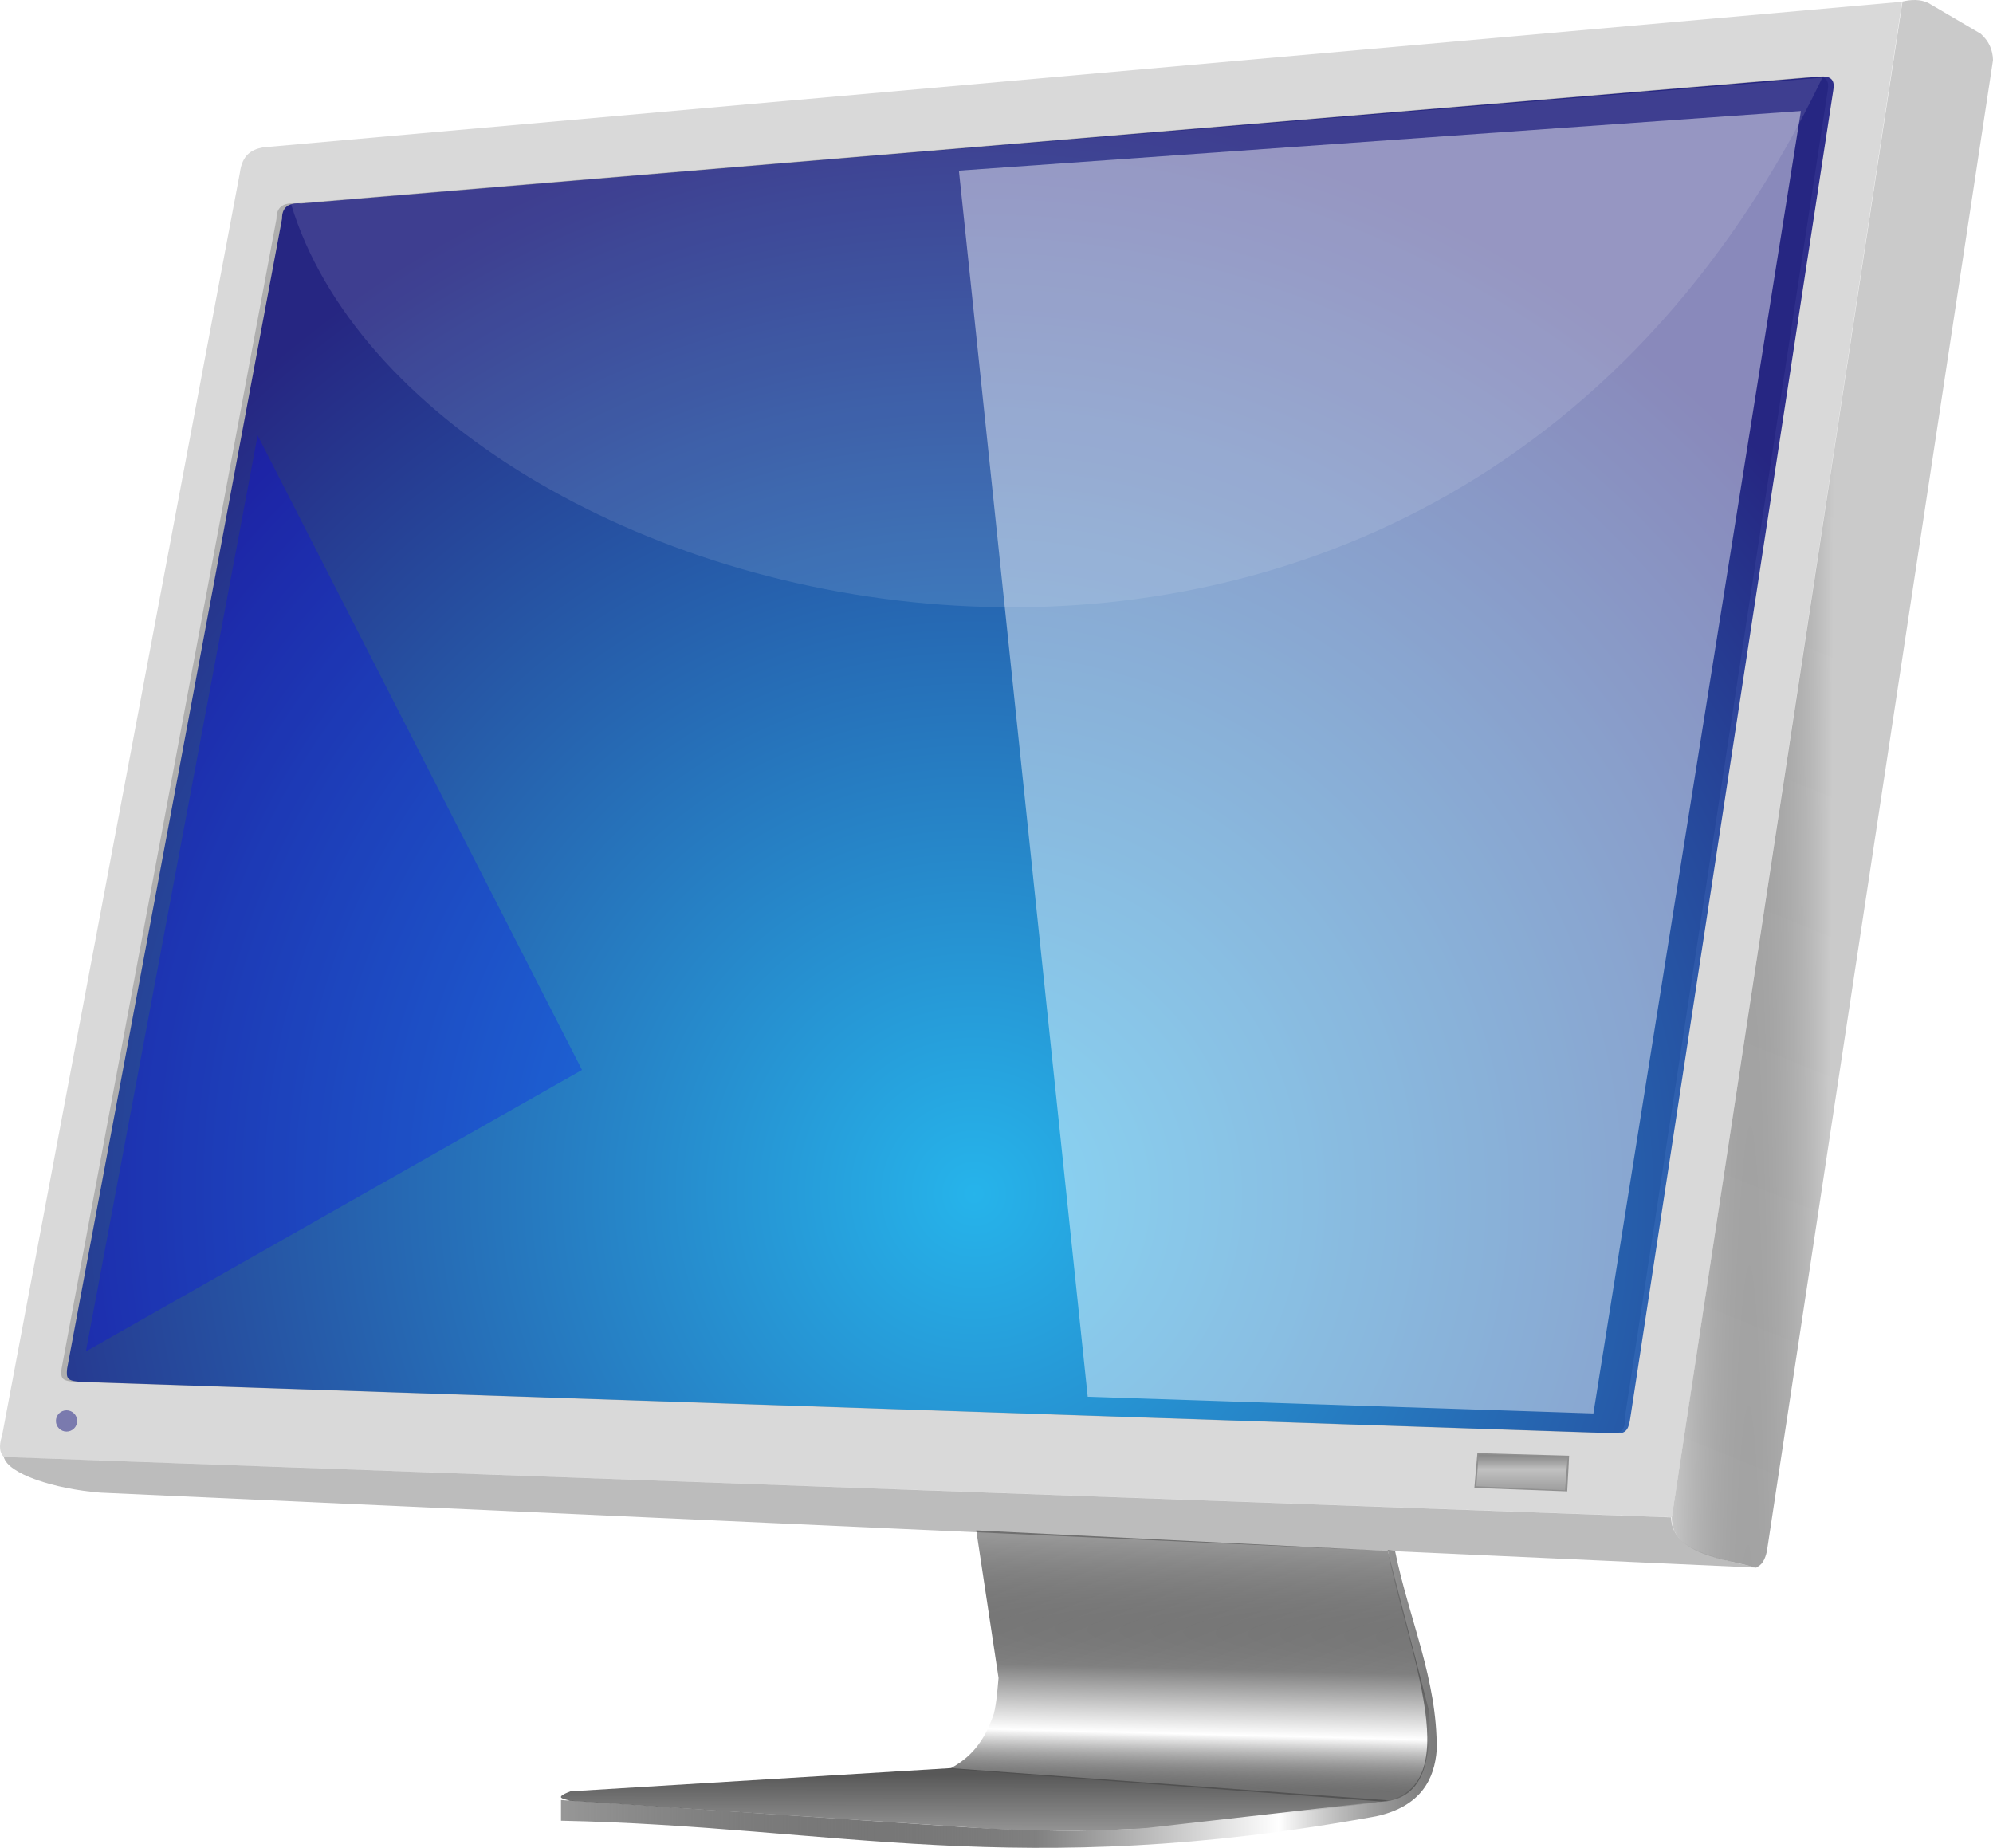 <?xml version="1.0" encoding="UTF-8" standalone="no"?>
<svg width="719.94" xmlns="http://www.w3.org/2000/svg" xmlns:xlink="http://www.w3.org/1999/xlink" height="667.47">
 <defs>
  <filter id="filter9727">
   <feGaussianBlur id="feGaussianBlur9729" stdDeviation="2.821"/>
  </filter>
  <linearGradient id="linearGradient5412">
   <stop id="stop5414" stop-opacity=".406" offset="0"/>
   <stop id="stop5422" stop-color="#808080" offset=".52"/>
   <stop id="stop5420" stop-color="#fff" offset=".785"/>
   <stop id="stop5416" stop-opacity=".562" offset="1"/>
  </linearGradient>
  <linearGradient id="linearGradient4633">
   <stop id="stop4635" stop-color="#00b5fb" offset="0"/>
   <stop id="stop4637" stop-color="#000075" offset="1"/>
  </linearGradient>
  <linearGradient id="linearGradient10505" y2="-.355" xlink:href="#linearGradient5412" y1="3.198" x1="1"/>
  <linearGradient id="linearGradient5822" y2=".5" xlink:href="#linearGradient5412" y1=".5"/>
  <linearGradient id="linearGradient5811" y2="2.568" x2=".617" y1=".11" x1=".654">
   <stop id="stop5807" stop-color="#4d4d4d" stop-opacity=".937" offset="0"/>
   <stop id="stop5809" stop-color="#4d4d4d" stop-opacity="0" offset="1"/>
  </linearGradient>
  <linearGradient id="linearGradient6219" y2=".514" x2="0.5" y1=".5">
   <stop id="stop6207" stop-color="#ccc" offset="0"/>
   <stop id="stop6209" stop-opacity=".208" offset="1"/>
  </linearGradient>
  <linearGradient id="linearGradient5418" y2=".941" xlink:href="#linearGradient5412" x2=".366" y1=".032" x1=".406"/>
  <radialGradient id="radialGradient5022" xlink:href="#linearGradient4633" gradientUnits="userSpaceOnUse" cy="345.9" cx="714.63" gradientTransform="matrix(1.19 -.27 .274 1.206 -593.27 207.02)" r="319.13"/>
  <radialGradient id="radialGradient10896" xlink:href="#linearGradient4633" gradientUnits="userSpaceOnUse" cy="586.49" cx="395.4" r="3.839"/>
 </defs>
 <path id="rect2436" opacity=".752" fill="#ccc" d="m94.919 53.236l592.19-52.605-83.161 547.44-602.57-21.785c-1.261-1.401-2.047-3.357-0.587-7.932l85.832-455.78c0.835-6.698 4.289-8.532 8.299-9.335z"/>
 <path id="rect3016" opacity=".373" fill="#4d4d4d" d="m1.348 526.28l602.32 21.822c0.177 11.799 16.061 14.731 31.069 18.157l-598.52-27.093c-16.703-1.344-33.343-6.772-34.86-12.886z"/>
 <path id="rect3400" fill="url(#linearGradient6219)" d="m687.24 0.542c3.187-0.718 6.311-0.876 9.266 0.489l18.976 11.146c3.143 2.779 4.34 6.007 4.465 9.482l-81.676 538.66c-0.672 3.036-1.795 5.176-4.073 5.91-9.319-2.859-30.663-4.36-30.292-18.126l83.334-547.56z"/>
 <path id="rect3784" opacity=".441" filter="url(#filter9727)" d="m99.88 79.01c-0.047-4.194 2.425-5.87 6.931-5.511l549.24-45.877c4.009-0.126 4.717 1.999 4.194 4.963l-73.319 479.58c0.302 3.624-0.964 5.679-4.386 5.579l-555.06-18.59c-5.211-0.287-5.624-1.18-5.226-4.853l77.626-415.29z"/>
 <path id="path3787" opacity=".783" fill="url(#radialGradient5022)" d="m101.88 79.01c-0.047-4.194 2.425-5.87 6.931-5.511l549.24-45.877c4.009-0.126 4.717 1.999 4.194 4.963l-73.319 479.58c-0.474 3.469-1.275 5.602-4.386 5.579l-555.06-18.59c-5.211-0.287-5.624-1.18-5.226-4.853l77.626-415.29z"/>
 <path id="rect5024" fill="url(#linearGradient5418)" d="m352.66 552.81l148.67 7.407 15.027 58.353c0.467 16.763-1.693 30.9-16.671 32.218l-156.67-11.852c7.382-3.848 12.566-9.649 16.009-19.966 1.032-4.279 1.26-8.557 1.681-12.836l-8.047-53.323z"/>
 <path id="rect5028" fill="url(#linearGradient5811)" d="m206.09 647.06l137.34-8.383 159.26 11.708-78.966 9.704c-18.69 0.89-37.892 1.652-64.245 0.627l-153.63-10.242c-1.801-0.747-6.371-0.917 0.244-3.414z"/>
 <path id="rect5813" fill="url(#linearGradient5822)" d="m202.65 650.2l146.24 9.827c22.308 1.373 44.13 1.775 65.018 0.309l82.662-9.36c35.914-1.875 11.096-56.432 4.71-91.137l2.651 0.359c5.071 24.792 15.309 46.354 15.061 71.928-0.78 10.244-5.434 20.343-21.862 23.942-129.46 23.589-195.68 3.599-294.48 1.601v-7.469z"/>
 <g fill-opacity=".456">
  <path id="rect7384" fill="#fff" d="m346.39 61.638l304.16-21.541-74.963 470.46-182.67-6.032-46.529-442.89z"/>
  <path id="rect7804" opacity=".534" fill="#00f" d="m93.064 157.28l117.18 229.2-179.22 101.67 62.038-330.87z"/>
  <path id="rect8188" opacity=".248" fill="#fff" d="m105.13 73.7l553.18-45.667c-142.13 295.92-507.35 197.53-553.18 45.667z"/>
 </g>
 <path id="rect9731" opacity=".441" fill="#333" d="m533.68 524.89l33.146 0.931-0.699 12.886-33.534-1.242 1.087-12.575z"/>
 <path id="rect10115" opacity=".441" fill="url(#linearGradient10505)" d="m534.14 525.36l32.137 0.776-0.931 12.187-32.059-1.475 0.854-11.489z"/>
 <path id="path10507" opacity=".441" fill="url(#radialGradient10896)" d="m27.876 513.27c0.001 2.121-1.718 3.841-3.839 3.841s-3.84-1.72-3.839-3.841c-0.001-2.121 1.718-3.841 3.839-3.841s3.84 1.72 3.839 3.841z"/>
</svg>
